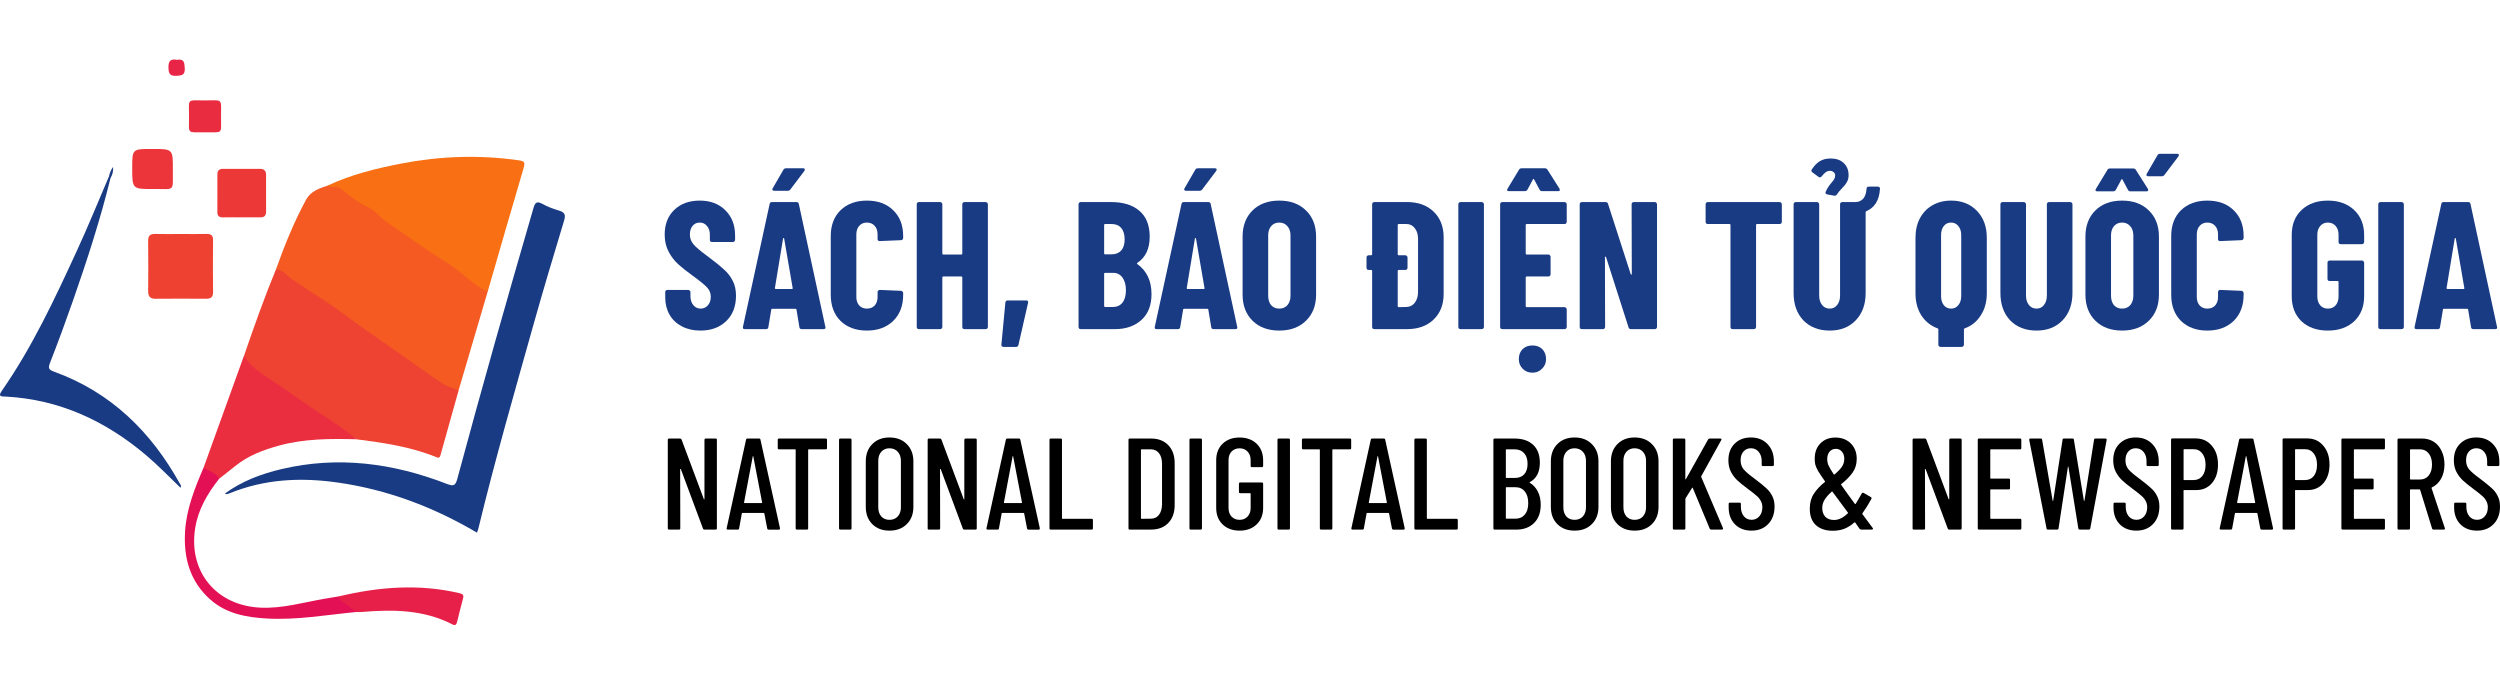 <svg width="1008" height="276" viewBox="0 0 1008 276" fill="none" xmlns="http://www.w3.org/2000/svg">
<g clip-path="url(#clip0_9317_72603)">
<path d="M196.873 116.762C192.885 130.293 188.896 143.83 184.914 157.361C182.051 157.45 179.539 156.311 177.287 154.778C167.07 147.832 157 140.675 146.885 133.582C137.56 127.042 128.068 120.745 118.749 114.205C116.198 112.411 113.749 110.465 111.312 108.505C114.735 98.912 118.539 89.478 123.412 80.509C125.301 77.042 128.723 75.966 132.114 74.822C135.67 73.912 138.501 75.184 140.804 77.811C142.471 79.707 144.856 80.47 146.847 81.844C155.263 87.653 163.202 94.16 171.835 99.612C179.081 104.192 186.04 109.103 192.745 114.415C193.998 115.407 195.474 116.024 196.873 116.762Z" fill="#F45A22"/>
<path d="M111.306 108.505C114.118 108.881 115.682 111.164 117.807 112.634C124.875 117.52 132.343 121.858 139.175 127.043C144.691 131.228 150.422 135.064 156.077 139.028C163.463 144.206 170.772 149.498 178.247 154.543C180.213 155.866 182.681 156.445 184.92 157.368C182.509 165.987 180.105 174.613 177.681 183.233C177.458 184.016 177.325 184.893 176.008 184.353C165.639 180.116 154.672 178.519 143.66 177.113C138.736 174.499 133.857 171.821 129.805 167.902C129.576 167.679 129.347 167.438 129.061 167.31C122.807 164.556 118.049 159.537 112.126 156.248C107.68 153.78 104.105 150.065 100.091 146.973C98.945 146.095 98.43 144.816 98.411 143.36C102.451 131.648 106.586 119.969 111.306 108.505Z" fill="#EE4232"/>
<path d="M192.325 214.773C174.729 204.391 156.256 197.457 136.332 194.582C121.325 192.413 106.598 193.119 92.387 198.971C92.018 199.124 91.605 199.175 91.204 199.245C91.121 199.257 91.019 199.149 90.701 198.978C97.654 193.92 105.428 191.039 113.564 189.124C136.389 183.748 158.52 186.745 180.111 195.084C182.757 196.109 183.603 196 184.405 193.004C194.214 156.553 204.52 120.242 215.061 83.995C215.659 81.934 216.244 80.852 218.636 82.182C220.742 83.352 223.063 84.224 225.379 84.904C227.65 85.572 228.165 86.546 227.459 88.88C223.197 103.003 218.96 117.131 214.972 131.336C207.37 158.443 199.564 185.491 192.942 212.858C192.815 213.469 192.567 214.054 192.325 214.773Z" fill="#193B83"/>
<path d="M196.873 116.762C195.735 117.71 194.99 116.781 194.1 116.253C189.717 113.671 186.237 109.911 182.013 107.118C176.008 103.149 169.875 99.345 164.067 95.108C159.856 92.035 155.212 89.542 151.542 85.706C150.047 84.141 147.827 83.308 145.963 82.296C142.871 80.617 140.276 78.352 137.61 76.24C135.765 74.783 133.717 76.017 132.114 74.815C141.51 70.413 151.497 67.951 161.618 65.979C177.401 62.907 193.273 62.372 209.227 64.643C211.39 64.948 211.797 65.483 211.161 67.633C206.32 83.988 201.619 100.382 196.873 116.762Z" fill="#F87013"/>
<path d="M44.568 71.762C40.459 88.473 35.153 104.822 29.485 121.057C26.534 129.511 23.442 137.927 20.178 146.267C19.294 148.519 19.708 149.098 21.877 149.887C44.746 158.188 60.904 174.073 72.52 195.008C72.762 195.441 73.233 195.829 72.8 196.681C68.22 192.298 63.881 187.769 59.104 183.71C42.679 169.76 24.072 161.064 2.29 159.899C0.821 159.823 -1.037 160.109 0.706 157.603C13.022 139.931 22.068 120.497 31.031 101.037C35.573 91.177 39.651 81.1 43.938 71.126C44.511 70.986 44.816 71.107 44.568 71.762Z" fill="#193B83"/>
<path d="M98.398 143.36C101.007 148.042 105.562 150.758 109.766 153.493C116.001 157.546 121.917 162.062 128.176 166.095C133.456 169.499 138.819 172.978 143.654 177.107C133.202 176.853 122.75 176.859 112.565 179.645C106.166 181.401 100.002 183.672 94.715 188.017C92.648 189.715 90.453 191.325 88.367 193.036C86.242 191.573 83.564 190.86 82.107 188.481C87.533 173.436 92.966 158.398 98.398 143.36Z" fill="#EA2E40"/>
<path d="M73.048 94.351C76.433 94.351 79.823 94.409 83.207 94.326C85.02 94.281 85.93 94.803 85.905 96.82C85.828 103.792 85.828 110.764 85.905 117.736C85.93 119.873 84.957 120.478 83.016 120.459C76.248 120.408 69.473 120.408 62.705 120.465C60.503 120.484 59.721 119.511 59.74 117.386C59.804 110.624 59.81 103.862 59.734 97.099C59.708 95.019 60.567 94.281 62.577 94.326C66.063 94.415 69.556 94.351 73.048 94.351Z" fill="#EE4131"/>
<path d="M82.107 188.481C84.13 190.091 87.075 190.428 88.367 193.036C83.672 198.978 79.899 205.333 78.691 212.979C75.911 230.562 87.247 244.226 105.103 245.009C113.908 245.397 122.228 242.91 130.734 241.44C132.693 241.103 134.659 240.785 136.624 240.454C138.736 241.822 140.416 243.749 142.623 244.996C143.253 245.352 143.845 245.861 143.615 246.758C131.643 247.922 119.741 250.066 107.648 249.386C99.308 248.915 91.197 247.464 84.69 241.637C76.572 234.379 74.009 224.977 74.613 214.455C75.128 205.237 78.532 196.834 82.107 188.481Z" fill="#E41055"/>
<path d="M143.609 246.771C141.713 245.327 139.85 243.838 137.903 242.464C137.159 241.936 136.637 241.396 136.612 240.467C152.712 236.618 168.877 235.32 185.194 239.156C186.498 239.462 187.083 239.856 186.721 241.224C185.894 244.385 185.054 247.547 184.303 250.728C184.011 251.956 183.54 252.337 182.344 251.72C170.753 245.779 158.368 245.696 145.817 246.752C145.091 246.803 144.347 246.758 143.609 246.771Z" fill="#E72049"/>
<path d="M97.33 87.627C94.893 87.627 92.463 87.583 90.033 87.646C88.494 87.691 87.629 87.214 87.641 85.522C87.673 80.451 87.667 75.382 87.648 70.311C87.641 68.874 88.347 68.098 89.734 68.085C94.811 68.053 99.887 68.066 104.97 68.079C106.535 68.085 107.279 68.963 107.279 70.483C107.285 75.451 107.279 80.413 107.285 85.382C107.285 86.947 106.554 87.672 104.951 87.64C102.406 87.589 99.868 87.627 97.33 87.627Z" fill="#EC3938"/>
<path d="M61.356 60.063C69.709 60.057 69.747 60.057 69.696 68.441C69.645 77.64 70.682 76.126 62.011 76.202C53.309 76.278 53.309 76.221 53.309 67.684C53.315 60.063 53.315 60.063 61.356 60.063Z" fill="#EB353A"/>
<path d="M82.59 53.358C75.23 53.256 76.21 54.338 76.222 46.997C76.242 39.528 75.039 40.483 82.724 40.483C89.944 40.483 89.143 39.439 89.117 46.838C89.092 54.401 90.167 53.25 82.59 53.358Z" fill="#E92C40"/>
<path d="M71.337 24.127C74.39 23.567 74.352 25.438 74.492 27.537C74.683 30.361 73.163 30.482 70.987 30.578C68.22 30.699 67.965 29.293 67.921 27.066C67.864 24.363 69.11 23.682 71.337 24.127Z" fill="#E82546"/>
<path d="M44.568 71.762C44.358 71.545 44.148 71.329 43.938 71.119C44.205 69.828 44.651 68.613 45.599 67.29C45.732 69.077 45.357 70.464 44.568 71.762Z" fill="#193B83"/>
</g>
<path d="M997.281 132.701C996.696 132.701 996.378 132.433 996.33 131.896L995.159 124.87C995.159 124.626 995.013 124.504 994.72 124.504H985.428C985.135 124.504 984.989 124.626 984.989 124.87L983.818 131.896C983.769 132.433 983.452 132.701 982.867 132.701H974.306C973.672 132.701 973.428 132.384 973.574 131.75L984.33 82.274C984.428 81.737 984.745 81.469 985.281 81.469H995.159C995.696 81.469 996.013 81.737 996.11 82.274L1006.79 131.75L1006.87 132.043C1006.87 132.482 1006.6 132.701 1006.06 132.701H997.281ZM986.452 116.16C986.452 116.404 986.55 116.526 986.745 116.526H993.33C993.574 116.526 993.671 116.404 993.622 116.16L990.184 96.18C990.135 96.033 990.062 95.96 989.964 95.96C989.867 95.96 989.793 96.033 989.745 96.18L986.452 116.16Z" fill="#193B84"/>
<path d="M959.794 132.701C959.55 132.701 959.33 132.628 959.135 132.482C958.989 132.287 958.916 132.067 958.916 131.823V82.347C958.916 82.103 958.989 81.908 959.135 81.761C959.33 81.566 959.55 81.469 959.794 81.469H968.354C968.598 81.469 968.793 81.566 968.94 81.761C969.135 81.908 969.232 82.103 969.232 82.347V131.823C969.232 132.067 969.135 132.287 968.94 132.482C968.793 132.628 968.598 132.701 968.354 132.701H959.794Z" fill="#193B84"/>
<path d="M938.587 133.287C934.197 133.287 930.661 132.043 927.978 129.554C925.344 127.017 924.027 123.65 924.027 119.454V94.716C924.027 90.52 925.344 87.177 927.978 84.689C930.661 82.152 934.197 80.883 938.587 80.883C942.977 80.883 946.514 82.152 949.197 84.689C951.88 87.226 953.221 90.593 953.221 94.789V97.57C953.221 97.814 953.123 98.034 952.928 98.229C952.782 98.375 952.587 98.449 952.343 98.449H943.782C943.538 98.449 943.319 98.375 943.124 98.229C942.977 98.034 942.904 97.814 942.904 97.57V94.643C942.904 93.179 942.514 92.008 941.734 91.13C940.953 90.203 939.904 89.739 938.587 89.739C937.319 89.739 936.295 90.203 935.514 91.13C934.734 92.008 934.344 93.179 934.344 94.643V119.527C934.344 120.991 934.734 122.187 935.514 123.114C936.295 123.992 937.319 124.431 938.587 124.431C939.904 124.431 940.953 123.992 941.734 123.114C942.514 122.187 942.904 120.991 942.904 119.527V113.672C942.904 113.428 942.782 113.306 942.538 113.306H939.319C939.075 113.306 938.856 113.233 938.661 113.087C938.514 112.891 938.441 112.672 938.441 112.428V105.914C938.441 105.67 938.514 105.475 938.661 105.328C938.856 105.133 939.075 105.036 939.319 105.036H952.343C952.587 105.036 952.782 105.133 952.928 105.328C953.123 105.475 953.221 105.67 953.221 105.914V119.454C953.221 123.65 951.88 127.017 949.197 129.554C946.514 132.043 942.977 133.287 938.587 133.287Z" fill="#193B84"/>
<path d="M889.992 133.287C885.602 133.287 882.066 131.994 879.383 129.408C876.749 126.773 875.432 123.26 875.432 118.869V95.155C875.432 90.812 876.749 87.348 879.383 84.762C882.066 82.176 885.602 80.883 889.992 80.883C894.431 80.883 897.967 82.176 900.601 84.762C903.284 87.348 904.626 90.812 904.626 95.155V95.96C904.626 96.204 904.528 96.424 904.333 96.619C904.187 96.765 903.992 96.838 903.748 96.838L895.187 97.204C894.602 97.204 894.309 96.936 894.309 96.399V94.496C894.309 93.081 893.919 91.935 893.138 91.056C892.358 90.178 891.309 89.739 889.992 89.739C888.724 89.739 887.7 90.178 886.919 91.056C886.139 91.935 885.748 93.081 885.748 94.496V119.747C885.748 121.162 886.139 122.308 886.919 123.187C887.7 124.016 888.724 124.431 889.992 124.431C891.309 124.431 892.358 124.016 893.138 123.187C893.919 122.308 894.309 121.162 894.309 119.747V117.771C894.309 117.527 894.382 117.332 894.529 117.185C894.724 116.99 894.943 116.892 895.187 116.892L903.748 117.258C903.992 117.258 904.187 117.356 904.333 117.551C904.528 117.698 904.626 117.893 904.626 118.137V118.869C904.626 123.26 903.284 126.773 900.601 129.408C897.919 131.994 894.382 133.287 889.992 133.287Z" fill="#193B84"/>
<path d="M855.627 133.287C851.139 133.287 847.554 131.969 844.871 129.335C842.188 126.7 840.847 123.187 840.847 118.795V95.374C840.847 90.983 842.188 87.47 844.871 84.835C847.554 82.2 851.139 80.883 855.627 80.883C860.114 80.883 863.7 82.2 866.382 84.835C869.114 87.47 870.48 90.983 870.48 95.374V118.795C870.48 123.187 869.114 126.7 866.382 129.335C863.7 131.969 860.114 133.287 855.627 133.287ZM855.627 124.431C856.992 124.431 858.09 123.967 858.919 123.04C859.749 122.064 860.163 120.796 860.163 119.234V94.935C860.163 93.374 859.749 92.13 858.919 91.203C858.09 90.227 856.992 89.739 855.627 89.739C854.261 89.739 853.163 90.227 852.334 91.203C851.554 92.13 851.163 93.374 851.163 94.935V119.234C851.163 120.796 851.554 122.064 852.334 123.04C853.163 123.967 854.261 124.431 855.627 124.431ZM845.676 77.15C845.334 77.15 845.09 77.077 844.944 76.931C844.847 76.736 844.895 76.467 845.09 76.126L849.7 68.514C849.895 68.124 850.237 67.928 850.724 67.928H860.163C860.602 67.928 860.944 68.124 861.187 68.514L866.017 76.126C866.114 76.418 866.163 76.589 866.163 76.638C866.163 76.98 865.919 77.15 865.431 77.15H858.992C858.505 77.15 858.163 76.931 857.968 76.492L855.773 72.393C855.627 72.149 855.48 72.149 855.334 72.393L853.139 76.492C852.895 76.931 852.529 77.15 852.041 77.15H845.676ZM866.236 71.076C865.895 71.076 865.651 70.978 865.504 70.783C865.358 70.588 865.382 70.344 865.578 70.051L869.895 62.586C870.09 62.195 870.455 62 870.992 62H877.797C878.284 62 878.528 62.171 878.528 62.512C878.528 62.659 878.455 62.854 878.309 63.098L872.675 70.563C872.382 70.905 872.041 71.076 871.651 71.076H866.236Z" fill="#193B84"/>
<path d="M821.128 133.287C816.738 133.287 813.201 131.921 810.518 129.188C807.884 126.407 806.567 122.723 806.567 118.137V82.347C806.567 82.103 806.641 81.908 806.787 81.761C806.982 81.566 807.202 81.469 807.445 81.469H816.006C816.25 81.469 816.445 81.566 816.591 81.761C816.787 81.908 816.884 82.103 816.884 82.347V119.161C816.884 120.723 817.274 121.991 818.055 122.967C818.835 123.943 819.86 124.431 821.128 124.431C822.396 124.431 823.396 123.943 824.128 122.967C824.908 121.991 825.298 120.723 825.298 119.161V82.347C825.298 82.103 825.372 81.908 825.518 81.761C825.713 81.566 825.933 81.469 826.177 81.469H834.737C834.981 81.469 835.176 81.566 835.323 81.761C835.518 81.908 835.615 82.103 835.615 82.347V118.137C835.615 122.723 834.274 126.407 831.591 129.188C828.957 131.921 825.469 133.287 821.128 133.287Z" fill="#193B84"/>
<path d="M786.666 80.883C791.007 80.883 794.495 82.274 797.129 85.055C799.763 87.787 801.08 91.398 801.08 95.887V118.283C801.08 121.699 800.275 124.651 798.665 127.139C797.104 129.627 794.934 131.384 792.153 132.409C791.958 132.457 791.861 132.579 791.861 132.775V138.996C791.861 139.24 791.763 139.435 791.568 139.581C791.422 139.776 791.227 139.874 790.983 139.874H782.422C782.178 139.874 781.959 139.776 781.763 139.581C781.617 139.435 781.544 139.24 781.544 138.996V132.775C781.544 132.579 781.446 132.457 781.251 132.409C778.471 131.384 776.276 129.627 774.666 127.139C773.105 124.651 772.325 121.699 772.325 118.283V95.887C772.325 92.911 772.91 90.3 774.081 88.056C775.3 85.762 776.983 84.006 779.129 82.786C781.324 81.517 783.837 80.883 786.666 80.883ZM782.641 119.381C782.641 120.893 783.007 122.113 783.739 123.04C784.471 123.967 785.446 124.431 786.666 124.431C787.885 124.431 788.861 123.967 789.592 123.04C790.373 122.113 790.763 120.893 790.763 119.381V94.789C790.763 93.276 790.373 92.057 789.592 91.13C788.861 90.203 787.885 89.739 786.666 89.739C785.446 89.739 784.471 90.203 783.739 91.13C783.007 92.057 782.641 93.276 782.641 94.789V119.381Z" fill="#193B84"/>
<path d="M757.13 75.248C757.715 75.248 758.008 75.54 758.008 76.126C757.861 78.517 757.3 80.468 756.325 81.981C755.349 83.445 754.081 84.494 752.52 85.128C752.325 85.275 752.228 85.421 752.228 85.567V118.137C752.228 122.723 750.886 126.407 748.203 129.188C745.569 131.921 742.082 133.287 737.74 133.287C733.35 133.287 729.814 131.921 727.131 129.188C724.497 126.407 723.18 122.723 723.18 118.137V82.347C723.18 82.103 723.253 81.908 723.399 81.761C723.594 81.566 723.814 81.469 724.058 81.469H732.618C732.862 81.469 733.057 81.566 733.204 81.761C733.399 81.908 733.496 82.103 733.496 82.347V119.161C733.496 120.723 733.887 121.991 734.667 122.967C735.448 123.943 736.472 124.431 737.74 124.431C739.008 124.431 740.008 123.943 740.74 122.967C741.521 121.991 741.911 120.723 741.911 119.161V82.347C741.911 82.103 741.984 81.908 742.13 81.761C742.325 81.566 742.545 81.469 742.789 81.469H748.13C749.252 81.469 750.228 81.078 751.057 80.298C751.935 79.468 752.447 78.078 752.593 76.126C752.593 75.54 752.886 75.248 753.471 75.248H757.13ZM736.789 78.395C736.106 78.248 735.887 77.882 736.13 77.297C736.716 75.979 737.521 74.735 738.545 73.564C739.033 73.027 739.374 72.564 739.569 72.174C739.813 71.783 739.935 71.271 739.935 70.636C739.935 70.149 739.716 69.734 739.277 69.392C738.886 69.051 738.423 68.88 737.887 68.88C737.252 68.88 736.691 69.051 736.204 69.392C735.765 69.685 735.204 70.246 734.521 71.076C734.326 71.368 734.082 71.515 733.789 71.515C733.545 71.515 733.35 71.442 733.204 71.295L730.716 69.466C730.472 69.319 730.35 69.1 730.35 68.807C730.35 68.612 730.423 68.416 730.57 68.221C731.643 66.66 732.74 65.562 733.862 64.928C735.033 64.245 736.448 63.903 738.106 63.903C740.35 63.903 742.106 64.513 743.374 65.733C744.691 66.953 745.35 68.587 745.35 70.636C745.35 71.759 745.106 72.71 744.618 73.491C744.179 74.272 743.496 75.126 742.569 76.053C741.691 76.931 741.057 77.712 740.667 78.395C740.374 78.785 740.008 78.956 739.569 78.907L736.789 78.395Z" fill="#193B84"/>
<path d="M717.558 81.469C717.802 81.469 717.997 81.566 718.143 81.761C718.338 81.908 718.436 82.103 718.436 82.347V89.446C718.436 89.69 718.338 89.91 718.143 90.105C717.997 90.251 717.802 90.325 717.558 90.325H708.412C708.168 90.325 708.046 90.447 708.046 90.69V131.823C708.046 132.067 707.948 132.287 707.753 132.482C707.607 132.628 707.412 132.701 707.168 132.701H698.607C698.363 132.701 698.144 132.628 697.949 132.482C697.802 132.287 697.729 132.067 697.729 131.823V90.69C697.729 90.447 697.607 90.325 697.363 90.325H688.583C688.339 90.325 688.12 90.251 687.925 90.105C687.778 89.91 687.705 89.69 687.705 89.446V82.347C687.705 82.103 687.778 81.908 687.925 81.761C688.12 81.566 688.339 81.469 688.583 81.469H717.558Z" fill="#193B84"/>
<path d="M657.866 82.347C657.866 82.103 657.939 81.908 658.085 81.761C658.28 81.566 658.5 81.469 658.744 81.469H667.231C667.475 81.469 667.67 81.566 667.816 81.761C668.012 81.908 668.109 82.103 668.109 82.347V131.823C668.109 132.067 668.012 132.287 667.816 132.482C667.67 132.628 667.475 132.701 667.231 132.701H657.573C657.085 132.701 656.768 132.457 656.622 131.969L647.549 103.645C647.5 103.499 647.402 103.45 647.256 103.499C647.159 103.499 647.11 103.572 647.11 103.718L647.183 131.823C647.183 132.067 647.085 132.287 646.89 132.482C646.744 132.628 646.549 132.701 646.305 132.701H637.817C637.574 132.701 637.354 132.628 637.159 132.482C637.013 132.287 636.939 132.067 636.939 131.823V82.347C636.939 82.103 637.013 81.908 637.159 81.761C637.354 81.566 637.574 81.469 637.817 81.469H647.402C647.89 81.469 648.207 81.713 648.354 82.2L657.5 110.525C657.549 110.671 657.622 110.744 657.719 110.744C657.866 110.696 657.939 110.598 657.939 110.452L657.866 82.347Z" fill="#193B84"/>
<path d="M631.708 89.446C631.708 89.69 631.61 89.91 631.415 90.105C631.269 90.251 631.074 90.325 630.83 90.325H615.537C615.294 90.325 615.172 90.447 615.172 90.69V102.254C615.172 102.498 615.294 102.62 615.537 102.62H624.318C624.562 102.62 624.757 102.718 624.903 102.913C625.098 103.06 625.196 103.255 625.196 103.499V110.598C625.196 110.842 625.098 111.062 624.903 111.257C624.757 111.403 624.562 111.476 624.318 111.476H615.537C615.294 111.476 615.172 111.598 615.172 111.842V123.479C615.172 123.723 615.294 123.845 615.537 123.845H630.83C631.074 123.845 631.269 123.943 631.415 124.138C631.61 124.285 631.708 124.48 631.708 124.724V131.823C631.708 132.067 631.61 132.287 631.415 132.482C631.269 132.628 631.074 132.701 630.83 132.701H605.733C605.489 132.701 605.27 132.628 605.074 132.482C604.928 132.287 604.855 132.067 604.855 131.823V82.347C604.855 82.103 604.928 81.908 605.074 81.761C605.27 81.566 605.489 81.469 605.733 81.469H630.83C631.074 81.469 631.269 81.566 631.415 81.761C631.61 81.908 631.708 82.103 631.708 82.347V89.446ZM617.879 150.267C616.269 150.267 614.952 149.73 613.928 148.657C612.903 147.632 612.391 146.339 612.391 144.778C612.391 143.119 612.903 141.777 613.928 140.752C614.952 139.776 616.269 139.288 617.879 139.288C619.489 139.288 620.806 139.776 621.83 140.752C622.854 141.777 623.367 143.119 623.367 144.778C623.367 146.339 622.83 147.632 621.757 148.657C620.732 149.73 619.44 150.267 617.879 150.267ZM608.44 77.077C608.099 77.077 607.855 77.004 607.709 76.858C607.611 76.662 607.66 76.394 607.855 76.052L612.464 68.441C612.66 68.05 613.001 67.855 613.489 67.855H622.927C623.366 67.855 623.708 68.05 623.952 68.441L628.781 76.052C628.879 76.345 628.927 76.516 628.927 76.565C628.927 76.906 628.683 77.077 628.196 77.077H621.757C621.269 77.077 620.928 76.858 620.732 76.418L618.537 72.32C618.391 72.076 618.245 72.076 618.098 72.32L615.903 76.418C615.659 76.858 615.294 77.077 614.806 77.077H608.44Z" fill="#193B84"/>
<path d="M588.879 132.701C588.636 132.701 588.416 132.628 588.221 132.482C588.075 132.287 588.001 132.067 588.001 131.823V82.347C588.001 82.103 588.075 81.908 588.221 81.761C588.416 81.566 588.636 81.469 588.879 81.469H597.44C597.684 81.469 597.879 81.566 598.025 81.761C598.221 81.908 598.318 82.103 598.318 82.347V131.823C598.318 132.067 598.221 132.287 598.025 132.482C597.879 132.628 597.684 132.701 597.44 132.701H588.879Z" fill="#193B84"/>
<path d="M567.368 81.469C571.807 81.469 575.368 82.761 578.051 85.348C580.734 87.934 582.075 91.374 582.075 95.667V118.503C582.075 122.796 580.734 126.236 578.051 128.822C575.368 131.408 571.807 132.701 567.368 132.701H554.125C553.881 132.701 553.661 132.628 553.466 132.482C553.32 132.287 553.247 132.067 553.247 131.823V109.207C553.247 108.963 553.125 108.841 552.881 108.841H551.857C551.613 108.841 551.393 108.768 551.198 108.622C551.052 108.427 550.979 108.207 550.979 107.963V103.791C550.979 103.547 551.052 103.352 551.198 103.206C551.393 103.011 551.613 102.913 551.857 102.913H552.881C553.125 102.913 553.247 102.791 553.247 102.547V82.347C553.247 82.103 553.32 81.908 553.466 81.761C553.661 81.566 553.881 81.469 554.125 81.469H567.368ZM571.758 96.326C571.758 94.521 571.319 93.081 570.441 92.008C569.612 90.886 568.49 90.325 567.076 90.325H563.929C563.685 90.325 563.563 90.447 563.563 90.69V102.547C563.563 102.791 563.685 102.913 563.929 102.913H566.637C566.88 102.913 567.076 103.011 567.222 103.206C567.417 103.352 567.515 103.547 567.515 103.791V107.963C567.515 108.207 567.417 108.427 567.222 108.622C567.076 108.768 566.88 108.841 566.637 108.841H563.929C563.685 108.841 563.563 108.963 563.563 109.207V123.479C563.563 123.723 563.685 123.845 563.929 123.845L567.149 123.772C568.466 123.723 569.539 123.187 570.368 122.162C571.246 121.089 571.71 119.649 571.758 117.844V96.326Z" fill="#193B84"/>
<path d="M515.796 133.287C511.308 133.287 507.723 131.97 505.04 129.335C502.358 126.7 501.016 123.187 501.016 118.795V95.375C501.016 90.983 502.358 87.47 505.04 84.835C507.723 82.201 511.308 80.883 515.796 80.883C520.284 80.883 523.869 82.201 526.552 84.835C529.283 87.47 530.649 90.983 530.649 95.375V118.795C530.649 123.187 529.283 126.7 526.552 129.335C523.869 131.97 520.284 133.287 515.796 133.287ZM515.796 124.431C517.162 124.431 518.259 123.967 519.089 123.04C519.918 122.065 520.333 120.796 520.333 119.235V94.936C520.333 93.374 519.918 92.13 519.089 91.203C518.259 90.227 517.162 89.739 515.796 89.739C514.43 89.739 513.333 90.227 512.504 91.203C511.723 92.13 511.333 93.374 511.333 94.936V119.235C511.333 120.796 511.723 122.065 512.504 123.04C513.333 123.967 514.43 124.431 515.796 124.431Z" fill="#193B84"/>
<path d="M489.321 132.701C488.736 132.701 488.419 132.433 488.37 131.896L487.2 124.87C487.2 124.626 487.053 124.504 486.761 124.504H477.468C477.175 124.504 477.029 124.626 477.029 124.87L475.858 131.896C475.81 132.433 475.493 132.701 474.907 132.701H466.347C465.712 132.701 465.469 132.384 465.615 131.75L476.371 82.274C476.468 81.737 476.785 81.469 477.322 81.469H487.2C487.736 81.469 488.053 81.737 488.151 82.274L498.833 131.75L498.906 132.043C498.906 132.482 498.638 132.701 498.102 132.701H489.321ZM478.493 116.161C478.493 116.404 478.59 116.526 478.785 116.526H485.37C485.614 116.526 485.712 116.404 485.663 116.161L482.224 96.18C482.175 96.033 482.102 95.96 482.005 95.96C481.907 95.96 481.834 96.033 481.785 96.18L478.493 116.161ZM478.273 76.931C477.932 76.931 477.688 76.833 477.541 76.638C477.395 76.443 477.419 76.199 477.614 75.906L481.931 68.441C482.127 68.05 482.492 67.855 483.029 67.855H489.834C490.321 67.855 490.565 68.026 490.565 68.368C490.565 68.514 490.492 68.709 490.346 68.953L484.712 76.418C484.419 76.76 484.078 76.931 483.687 76.931H478.273Z" fill="#193B84"/>
<path d="M464.286 118.576C464.286 123.114 462.92 126.602 460.189 129.042C457.457 131.482 453.921 132.701 449.579 132.701H435.751C435.507 132.701 435.287 132.628 435.092 132.482C434.946 132.287 434.873 132.067 434.873 131.823V82.347C434.873 82.103 434.946 81.908 435.092 81.761C435.287 81.566 435.507 81.469 435.751 81.469H447.97C452.848 81.469 456.652 82.639 459.384 84.982C462.164 87.324 463.555 90.812 463.555 95.448C463.555 100.278 461.896 103.791 458.579 105.987C458.384 106.133 458.36 106.28 458.506 106.426C462.359 109.159 464.286 113.208 464.286 118.576ZM445.555 90.325C445.311 90.325 445.189 90.447 445.189 90.69V102.181C445.189 102.425 445.311 102.547 445.555 102.547H448.189C449.848 102.547 451.14 102.035 452.067 101.01C452.994 99.937 453.457 98.448 453.457 96.546C453.457 94.545 452.994 93.008 452.067 91.935C451.189 90.861 449.896 90.325 448.189 90.325H445.555ZM448.775 123.772C450.384 123.772 451.652 123.187 452.579 122.016C453.506 120.845 453.969 119.186 453.969 117.039C453.969 114.892 453.506 113.184 452.579 111.915C451.652 110.647 450.409 110.013 448.848 110.013H445.555C445.311 110.013 445.189 110.135 445.189 110.378V123.406C445.189 123.65 445.311 123.772 445.555 123.772H448.775Z" fill="#193B84"/>
<path d="M404.642 139.874C404.349 139.874 404.105 139.776 403.91 139.581C403.764 139.435 403.715 139.215 403.764 138.922L405.374 121.942C405.471 121.406 405.764 121.137 406.252 121.137H413.715C414.398 121.137 414.666 121.454 414.52 122.089L410.642 139.069C410.495 139.605 410.178 139.874 409.691 139.874H404.642Z" fill="#193B84"/>
<path d="M387.996 82.347C387.996 82.103 388.069 81.908 388.216 81.761C388.411 81.566 388.63 81.469 388.874 81.469H397.435C397.679 81.469 397.874 81.566 398.02 81.761C398.215 81.908 398.313 82.103 398.313 82.347V131.823C398.313 132.067 398.215 132.287 398.02 132.482C397.874 132.628 397.679 132.701 397.435 132.701H388.874C388.63 132.701 388.411 132.628 388.216 132.482C388.069 132.287 387.996 132.067 387.996 131.823V111.842C387.996 111.598 387.874 111.476 387.63 111.476H380.313C380.07 111.476 379.948 111.598 379.948 111.842V131.823C379.948 132.067 379.85 132.287 379.655 132.482C379.509 132.628 379.313 132.701 379.07 132.701H370.509C370.265 132.701 370.045 132.628 369.85 132.482C369.704 132.287 369.631 132.067 369.631 131.823V82.347C369.631 82.103 369.704 81.908 369.85 81.761C370.045 81.566 370.265 81.469 370.509 81.469H379.07C379.313 81.469 379.509 81.566 379.655 81.761C379.85 81.908 379.948 82.103 379.948 82.347V102.254C379.948 102.498 380.07 102.62 380.313 102.62H387.63C387.874 102.62 387.996 102.498 387.996 102.254V82.347Z" fill="#193B84"/>
<path d="M349.522 133.287C345.132 133.287 341.595 131.994 338.913 129.408C336.278 126.773 334.961 123.26 334.961 118.869V95.155C334.961 90.812 336.278 87.348 338.913 84.762C341.595 82.176 345.132 80.883 349.522 80.883C353.961 80.883 357.497 82.176 360.131 84.762C362.814 87.348 364.156 90.812 364.156 95.155V95.96C364.156 96.204 364.058 96.424 363.863 96.619C363.717 96.765 363.521 96.838 363.278 96.838L354.717 97.204C354.132 97.204 353.839 96.936 353.839 96.399V94.496C353.839 93.081 353.449 91.935 352.668 91.056C351.888 90.178 350.839 89.739 349.522 89.739C348.254 89.739 347.229 90.178 346.449 91.056C345.668 91.935 345.278 93.081 345.278 94.496V119.747C345.278 121.162 345.668 122.308 346.449 123.187C347.229 124.016 348.254 124.431 349.522 124.431C350.839 124.431 351.888 124.016 352.668 123.187C353.449 122.308 353.839 121.162 353.839 119.747V117.771C353.839 117.527 353.912 117.332 354.058 117.185C354.253 116.99 354.473 116.892 354.717 116.892L363.278 117.258C363.521 117.258 363.717 117.356 363.863 117.551C364.058 117.698 364.156 117.893 364.156 118.137V118.869C364.156 123.26 362.814 126.773 360.131 129.408C357.449 131.994 353.912 133.287 349.522 133.287Z" fill="#193B84"/>
<path d="M323.266 132.701C322.681 132.701 322.364 132.433 322.315 131.896L321.144 124.87C321.144 124.626 320.998 124.504 320.705 124.504H311.413C311.12 124.504 310.974 124.626 310.974 124.87L309.803 131.896C309.755 132.433 309.437 132.701 308.852 132.701H300.291C299.657 132.701 299.413 132.384 299.56 131.75L310.315 82.274C310.413 81.737 310.73 81.469 311.267 81.469H321.144C321.681 81.469 321.998 81.737 322.096 82.274L332.778 131.75L332.851 132.043C332.851 132.482 332.583 132.701 332.046 132.701H323.266ZM312.437 116.161C312.437 116.404 312.535 116.526 312.73 116.526H319.315C319.559 116.526 319.657 116.404 319.608 116.161L316.169 96.18C316.12 96.033 316.047 95.96 315.949 95.96C315.852 95.96 315.779 96.033 315.73 96.18L312.437 116.161ZM312.218 76.931C311.876 76.931 311.632 76.833 311.486 76.638C311.34 76.443 311.364 76.199 311.559 75.906L315.876 68.441C316.071 68.05 316.437 67.855 316.974 67.855H323.778C324.266 67.855 324.51 68.026 324.51 68.368C324.51 68.514 324.437 68.709 324.291 68.953L318.657 76.418C318.364 76.76 318.023 76.931 317.632 76.931H312.218Z" fill="#193B84"/>
<path d="M282.414 133.287C279.585 133.287 277.097 132.726 274.951 131.604C272.805 130.481 271.146 128.92 269.976 126.919C268.805 124.87 268.219 122.528 268.219 119.893V117.771C268.219 117.527 268.293 117.332 268.439 117.185C268.634 116.99 268.854 116.892 269.098 116.892H277.512C277.756 116.892 277.951 116.99 278.097 117.185C278.292 117.332 278.39 117.527 278.39 117.771V119.381C278.39 120.893 278.78 122.113 279.561 123.04C280.341 123.967 281.317 124.431 282.487 124.431C283.658 124.431 284.634 123.992 285.414 123.114C286.195 122.235 286.585 121.089 286.585 119.674C286.585 118.21 286.097 116.966 285.121 115.941C284.146 114.868 282.243 113.306 279.414 111.257C276.975 109.5 275 107.939 273.488 106.573C271.975 105.206 270.683 103.523 269.61 101.523C268.537 99.522 268 97.204 268 94.57C268 90.422 269.293 87.104 271.878 84.616C274.463 82.127 277.878 80.883 282.121 80.883C286.414 80.883 289.853 82.176 292.438 84.762C295.072 87.348 296.389 90.739 296.389 94.936V96.692C296.389 96.936 296.292 97.156 296.097 97.351C295.95 97.497 295.755 97.57 295.511 97.57H287.097C286.853 97.57 286.634 97.497 286.438 97.351C286.292 97.156 286.219 96.936 286.219 96.692V94.716C286.219 93.203 285.829 92.008 285.048 91.13C284.317 90.203 283.341 89.739 282.121 89.739C280.951 89.739 280 90.178 279.268 91.056C278.536 91.886 278.17 93.057 278.17 94.57C278.17 96.033 278.634 97.326 279.561 98.449C280.487 99.571 282.317 101.132 285.048 103.133C288.072 105.377 290.341 107.207 291.853 108.622C293.414 109.988 294.609 111.525 295.438 113.233C296.316 114.892 296.755 116.892 296.755 119.235C296.755 123.528 295.438 126.944 292.804 129.481C290.17 132.018 286.707 133.287 282.414 133.287Z" fill="#193B84"/>
<path d="M998.72 213.951C995.952 213.951 993.72 213.097 992.013 211.377C990.33 209.633 989.501 207.352 989.501 204.558V203.192C989.501 202.838 989.672 202.667 990.025 202.667H993.903C994.257 202.667 994.428 202.838 994.428 203.192V204.29C994.428 205.9 994.83 207.193 995.635 208.169C996.44 209.108 997.464 209.584 998.732 209.584C999.988 209.584 1001.02 209.133 1001.83 208.218C1002.67 207.278 1003.09 206.046 1003.09 204.546C1003.09 203.534 1002.85 202.643 1002.4 201.875C1001.99 201.106 1001.4 200.423 1000.67 199.825C999.976 199.191 998.818 198.288 997.208 197.093C995.428 195.763 994.025 194.629 993.013 193.69C992.001 192.75 991.147 191.604 990.44 190.286C989.745 188.957 989.391 187.395 989.391 185.614C989.391 182.784 990.233 180.54 991.903 178.905C993.586 177.222 995.769 176.392 998.464 176.392C1001.26 176.392 1003.5 177.283 1005.17 179.064C1006.88 180.845 1007.74 183.187 1007.74 186.09V187.395C1007.74 187.749 1007.57 187.92 1007.22 187.92H1003.34C1002.99 187.92 1002.82 187.749 1002.82 187.395V185.98C1002.82 184.407 1002.42 183.15 1001.61 182.199C1000.81 181.223 999.757 180.735 998.464 180.735C997.245 180.735 996.245 181.174 995.476 182.04C994.708 182.882 994.318 184.065 994.318 185.602C994.318 187.005 994.708 188.188 995.476 189.164C996.245 190.103 997.732 191.384 999.927 192.994C1002.02 194.568 1003.6 195.849 1004.65 196.824C1005.73 197.8 1006.55 198.886 1007.11 200.081C1007.71 201.24 1008 202.619 1008 204.229C1008 207.169 1007.15 209.523 1005.43 211.304C1003.72 213.085 1001.48 213.951 998.72 213.951Z" fill="black"/>
<path d="M981.257 213.537C980.94 213.537 980.732 213.403 980.623 213.122L975.794 197.496C975.757 197.386 975.684 197.337 975.586 197.337H971.916C971.782 197.337 971.708 197.411 971.708 197.545V213.012C971.708 213.366 971.538 213.537 971.184 213.537H967.196C966.843 213.537 966.672 213.366 966.672 213.012V177.344C966.672 176.991 966.843 176.82 967.196 176.82H976.586C978.367 176.82 979.94 177.259 981.306 178.125C982.671 179.003 983.72 180.248 984.452 181.846C985.22 183.419 985.61 185.224 985.61 187.249C985.61 189.457 985.159 191.372 984.245 193.019C983.33 194.629 982.098 195.8 980.525 196.532C980.415 196.642 980.391 196.74 980.415 196.849L985.769 212.951L985.818 213.159C985.818 213.403 985.659 213.525 985.342 213.525H981.257V213.537ZM971.928 181.175C971.794 181.175 971.721 181.248 971.721 181.382V193.129C971.721 193.263 971.794 193.336 971.928 193.336H975.806C977.245 193.336 978.391 192.8 979.269 191.714C980.147 190.592 980.586 189.128 980.586 187.31C980.586 185.42 980.147 183.931 979.269 182.858C978.391 181.736 977.245 181.175 975.806 181.175H971.928Z" fill="black"/>
<path d="M961.611 180.65C961.611 181.004 961.44 181.174 961.086 181.174H949.294C949.16 181.174 949.087 181.248 949.087 181.382V192.763C949.087 192.909 949.16 192.97 949.294 192.97H956.526C956.879 192.97 957.05 193.141 957.05 193.495V196.8C957.05 197.154 956.879 197.325 956.526 197.325H949.294C949.16 197.325 949.087 197.398 949.087 197.532V208.962C949.087 209.108 949.16 209.169 949.294 209.169H961.086C961.44 209.169 961.611 209.34 961.611 209.694V213C961.611 213.353 961.44 213.524 961.086 213.524H944.575C944.221 213.524 944.05 213.353 944.05 213V177.332C944.05 176.978 944.221 176.807 944.575 176.807H961.086C961.44 176.807 961.611 176.978 961.611 177.332V180.65Z" fill="black"/>
<path d="M930.245 176.771C932.94 176.771 935.099 177.747 936.745 179.711C938.428 181.638 939.257 184.163 939.257 187.31C939.257 190.384 938.452 192.873 936.843 194.763C935.233 196.654 933.123 197.593 930.501 197.593H925.575C925.441 197.593 925.367 197.666 925.367 197.801V213.012C925.367 213.366 925.197 213.536 924.843 213.536H920.855C920.502 213.536 920.331 213.366 920.331 213.012V177.295C920.331 176.942 920.502 176.771 920.855 176.771H930.245ZM929.453 193.556C930.88 193.556 932.038 193.019 932.916 191.933C933.794 190.811 934.221 189.311 934.221 187.42C934.221 185.493 933.782 183.98 932.916 182.858C932.038 181.699 930.892 181.126 929.453 181.126H925.575C925.441 181.126 925.367 181.199 925.367 181.333V193.348C925.367 193.495 925.441 193.556 925.575 193.556H929.453Z" fill="black"/>
<path d="M911.918 213.537C911.601 213.537 911.406 213.378 911.345 213.061L910.186 207.035C910.186 206.962 910.15 206.913 910.077 206.876C910.04 206.84 909.991 206.828 909.918 206.828H901.369C901.296 206.828 901.235 206.84 901.162 206.876C901.126 206.913 901.113 206.962 901.113 207.035L900.016 213.061C899.979 213.378 899.784 213.537 899.443 213.537H895.455C895.284 213.537 895.138 213.488 895.04 213.378C894.967 213.268 894.955 213.134 894.992 212.963L902.808 177.296C902.882 176.978 903.065 176.82 903.382 176.82H908.052C908.406 176.82 908.601 176.978 908.625 177.296L916.491 212.963V213.073C916.491 213.39 916.332 213.549 916.015 213.549H911.918V213.537ZM902.004 202.619C902.004 202.766 902.052 202.827 902.162 202.827H909.138C909.247 202.827 909.296 202.753 909.296 202.619L905.735 184.005C905.699 183.931 905.662 183.895 905.625 183.895C905.589 183.895 905.552 183.931 905.516 184.005L902.004 202.619Z" fill="black"/>
<path d="M885.284 176.771C887.979 176.771 890.138 177.747 891.784 179.711C893.467 181.638 894.296 184.163 894.296 187.31C894.296 190.384 893.492 192.873 891.882 194.763C890.272 196.654 888.162 197.593 885.541 197.593H880.614C880.48 197.593 880.407 197.666 880.407 197.801V213.012C880.407 213.366 880.236 213.536 879.882 213.536H875.894C875.541 213.536 875.37 213.366 875.37 213.012V177.295C875.37 176.942 875.541 176.771 875.894 176.771H885.284ZM884.504 193.556C885.931 193.556 887.089 193.019 887.967 191.933C888.845 190.811 889.284 189.311 889.284 187.42C889.284 185.493 888.845 183.98 887.967 182.858C887.089 181.699 885.943 181.126 884.504 181.126H880.626C880.492 181.126 880.419 181.199 880.419 181.333V193.348C880.419 193.495 880.492 193.556 880.626 193.556H884.504Z" fill="black"/>
<path d="M861.384 213.951C858.628 213.951 856.384 213.097 854.677 211.377C852.994 209.633 852.164 207.352 852.164 204.558V203.192C852.164 202.838 852.335 202.667 852.689 202.667H856.567C856.92 202.667 857.091 202.838 857.091 203.192V204.29C857.091 205.9 857.494 207.193 858.298 208.169C859.103 209.108 860.14 209.584 861.396 209.584C862.652 209.584 863.688 209.133 864.493 208.218C865.335 207.278 865.749 206.046 865.749 204.546C865.749 203.534 865.518 202.643 865.067 201.875C864.652 201.106 864.066 200.423 863.335 199.825C862.64 199.191 861.481 198.288 859.872 197.093C858.091 195.763 856.689 194.629 855.677 193.69C854.664 192.75 853.811 191.604 853.103 190.286C852.408 188.957 852.055 187.395 852.055 185.614C852.055 182.784 852.896 180.54 854.567 178.905C856.25 177.222 858.433 176.392 861.128 176.392C863.92 176.392 866.164 177.283 867.835 179.064C869.542 180.845 870.408 183.187 870.408 186.09V187.395C870.408 187.749 870.237 187.92 869.883 187.92H866.005C865.652 187.92 865.481 187.749 865.481 187.395V185.98C865.481 184.407 865.079 183.15 864.274 182.199C863.469 181.223 862.42 180.735 861.128 180.735C859.908 180.735 858.908 181.174 858.14 182.04C857.372 182.882 856.981 184.065 856.981 185.602C856.981 187.005 857.372 188.188 858.14 189.164C858.908 190.103 860.396 191.384 862.591 192.994C864.688 194.568 866.262 195.849 867.31 196.824C868.396 197.8 869.213 198.886 869.774 200.081C870.371 201.24 870.664 202.619 870.664 204.229C870.664 207.169 869.81 209.523 868.091 211.304C866.371 213.085 864.14 213.951 861.384 213.951Z" fill="black"/>
<path d="M825.737 213.536C825.42 213.536 825.225 213.378 825.164 213.061L818.189 177.393V177.283C818.189 176.966 818.347 176.807 818.665 176.807H822.811C823.164 176.807 823.347 176.966 823.384 177.283L827.628 201.887C827.664 201.96 827.701 201.997 827.737 201.997C827.774 201.997 827.811 201.96 827.847 201.887L831.627 177.283C831.664 176.966 831.835 176.807 832.152 176.807H835.664C835.981 176.807 836.152 176.966 836.188 177.283L840.225 201.887C840.261 201.96 840.298 201.997 840.335 201.997C840.371 201.997 840.408 201.96 840.444 201.887L844.322 177.283C844.395 176.966 844.566 176.807 844.847 176.807H848.932C849.103 176.807 849.224 176.856 849.298 176.966C849.407 177.076 849.444 177.21 849.407 177.381L842.798 213.049C842.761 213.366 842.566 213.524 842.225 213.524H838.505C838.225 213.524 838.054 213.366 837.981 213.049L833.993 188.237C833.957 188.164 833.908 188.127 833.835 188.127C833.798 188.127 833.786 188.164 833.786 188.237L830.006 213.049C829.969 213.366 829.798 213.524 829.481 213.524H825.737V213.536Z" fill="black"/>
<path d="M815.006 180.65C815.006 181.004 814.835 181.174 814.481 181.174H802.689C802.555 181.174 802.482 181.248 802.482 181.382V192.763C802.482 192.909 802.555 192.97 802.689 192.97H809.92C810.274 192.97 810.445 193.141 810.445 193.495V196.8C810.445 197.154 810.274 197.325 809.92 197.325H802.689C802.555 197.325 802.482 197.398 802.482 197.532V208.962C802.482 209.108 802.555 209.169 802.689 209.169H814.481C814.835 209.169 815.006 209.34 815.006 209.694V213C815.006 213.353 814.835 213.524 814.481 213.524H797.957C797.604 213.524 797.433 213.353 797.433 213V177.332C797.433 176.978 797.604 176.807 797.957 176.807H814.469C814.823 176.807 814.993 176.978 814.993 177.332V180.65H815.006Z" fill="black"/>
<path d="M785.958 177.344C785.958 176.991 786.129 176.82 786.483 176.82H790.421C790.775 176.82 790.946 176.991 790.946 177.344V213.012C790.946 213.366 790.775 213.537 790.421 213.537H785.909C785.629 213.537 785.434 213.403 785.336 213.122L776.41 189.14C776.373 189.067 776.324 189.055 776.251 189.091C776.178 189.091 776.141 189.128 776.141 189.201L776.19 213.012C776.19 213.366 776.019 213.537 775.666 213.537H771.678C771.325 213.537 771.154 213.366 771.154 213.012V177.344C771.154 176.991 771.325 176.82 771.678 176.82H776.129C776.41 176.82 776.605 176.966 776.702 177.235L785.665 201.204C785.702 201.314 785.751 201.363 785.824 201.363C785.897 201.326 785.934 201.253 785.934 201.155V177.344H785.958Z" fill="black"/>
<path d="M755.081 212.902C755.154 212.975 755.191 213.073 755.191 213.219C755.191 213.292 755.154 213.353 755.081 213.427C755.008 213.5 754.91 213.536 754.764 213.536H750.459C750.215 213.536 749.983 213.427 749.776 213.219L747.996 210.645C747.886 210.536 747.788 210.536 747.679 210.645C746.386 211.804 745.02 212.658 743.593 213.219C742.191 213.744 740.654 214 738.984 214C736.118 214 733.85 213.244 732.167 211.743C730.521 210.206 729.704 207.998 729.704 205.132C729.704 202.753 730.252 200.74 731.325 199.106C732.411 197.422 733.899 195.837 735.789 194.336C735.899 194.3 735.911 194.214 735.838 194.08C734.618 192.336 733.703 190.97 733.106 189.994C732.545 188.981 732.167 188.127 731.947 187.42C731.777 186.688 731.691 185.858 731.691 184.956C731.691 182.37 732.46 180.308 733.996 178.771C735.533 177.198 737.545 176.417 740.033 176.417C742.545 176.417 744.618 177.21 746.215 178.771C747.825 180.345 748.63 182.419 748.63 185.017C748.63 187.151 748.069 189.006 746.947 190.579C745.862 192.116 744.337 193.653 742.386 195.19C742.276 195.227 742.264 195.312 742.337 195.446L744.849 199.008L747.886 203.156C747.959 203.29 748.057 203.29 748.203 203.156C748.313 202.948 748.496 202.631 748.776 202.216C749.618 200.814 750.239 199.728 750.666 198.959C750.739 198.813 750.837 198.728 750.983 198.691C751.13 198.654 751.264 198.679 751.398 198.74L754.337 200.423C754.617 200.594 754.691 200.838 754.544 201.155C753.496 203.107 752.288 205.059 750.922 206.974C750.886 207.084 750.886 207.181 750.922 207.291L755.081 212.902ZM740.191 180.967C739.179 180.967 738.337 181.357 737.679 182.126C737.045 182.858 736.74 183.858 736.74 185.114C736.74 185.993 736.898 186.81 737.216 187.578C737.533 188.31 738.252 189.542 739.362 191.25C739.472 191.384 739.569 191.409 739.679 191.299C740.972 190.213 741.947 189.201 742.618 188.262C743.288 187.286 743.618 186.2 743.618 185.005C743.618 183.809 743.301 182.858 742.679 182.114C742.032 181.345 741.203 180.967 740.191 180.967ZM739.508 209.657C741.325 209.657 743.167 208.767 745.02 206.986C745.13 206.876 745.142 206.779 745.069 206.669L738.825 198.228C738.752 198.118 738.667 198.118 738.557 198.228C737.337 199.313 736.386 200.374 735.728 201.424C735.069 202.436 734.728 203.57 734.728 204.827C734.728 206.266 735.13 207.425 735.935 208.34C736.789 209.218 737.972 209.657 739.508 209.657Z" fill="black"/>
<path d="M706.217 213.951C703.461 213.951 701.217 213.097 699.51 211.377C697.827 209.633 696.998 207.352 696.998 204.558V203.192C696.998 202.838 697.169 202.667 697.522 202.667H701.4C701.754 202.667 701.925 202.838 701.925 203.192V204.29C701.925 205.9 702.327 207.193 703.132 208.169C703.937 209.108 704.973 209.584 706.229 209.584C707.485 209.584 708.522 209.133 709.327 208.218C710.168 207.278 710.583 206.046 710.583 204.546C710.583 203.534 710.351 202.643 709.9 201.875C709.485 201.106 708.9 200.423 708.168 199.825C707.473 199.191 706.315 198.288 704.705 197.093C702.925 195.763 701.522 194.629 700.51 193.69C699.498 192.75 698.644 191.604 697.937 190.286C697.242 188.957 696.888 187.395 696.888 185.614C696.888 182.784 697.73 180.54 699.4 178.905C701.083 177.222 703.266 176.392 705.961 176.392C708.754 176.392 710.997 177.283 712.668 179.064C714.388 180.845 715.241 183.187 715.241 186.09V187.395C715.241 187.749 715.071 187.92 714.717 187.92H710.839C710.485 187.92 710.315 187.749 710.315 187.395V185.98C710.315 184.407 709.912 183.15 709.107 182.199C708.302 181.223 707.254 180.735 705.961 180.735C704.742 180.735 703.742 181.174 702.973 182.04C702.205 182.882 701.815 184.065 701.815 185.602C701.815 187.005 702.205 188.188 702.973 189.164C703.742 190.103 705.229 191.384 707.424 192.994C709.522 194.568 711.095 195.849 712.144 196.824C713.229 197.8 714.046 198.886 714.607 200.081C715.205 201.24 715.497 202.619 715.497 204.229C715.497 207.169 714.644 209.523 712.924 211.304C711.217 213.085 708.973 213.951 706.217 213.951Z" fill="black"/>
<path d="M675.011 213.537C674.657 213.537 674.486 213.366 674.486 213.012V177.344C674.486 176.991 674.657 176.82 675.011 176.82H678.998C679.352 176.82 679.523 176.991 679.523 177.344V193.08C679.523 193.19 679.559 193.251 679.632 193.288C679.706 193.288 679.754 193.239 679.791 193.129L688.705 177.186C688.876 176.942 689.096 176.82 689.339 176.82H693.644C693.852 176.82 693.998 176.893 694.059 177.027C694.132 177.137 694.108 177.271 694.01 177.442L685.937 192.019C685.901 192.129 685.901 192.226 685.937 192.336L694.693 212.902L694.742 213.11C694.742 213.39 694.583 213.525 694.266 213.525H689.913C689.632 213.525 689.437 213.39 689.339 213.11L682.523 196.74C682.486 196.569 682.401 196.544 682.267 196.691L679.596 200.936C679.559 200.972 679.547 201.058 679.547 201.192V213C679.547 213.354 679.376 213.525 679.023 213.525H675.011V213.537Z" fill="black"/>
<path d="M659.072 213.951C656.206 213.951 653.901 213.073 652.145 211.328C650.401 209.584 649.523 207.254 649.523 204.351V186.041C649.523 183.138 650.401 180.808 652.145 179.064C653.889 177.283 656.206 176.392 659.072 176.392C661.974 176.392 664.303 177.283 666.047 179.064C667.828 180.808 668.718 183.138 668.718 186.041V204.351C668.718 207.254 667.828 209.572 666.047 211.328C664.303 213.085 661.974 213.951 659.072 213.951ZM659.072 209.596C660.474 209.596 661.584 209.145 662.425 208.23C663.267 207.291 663.681 206.059 663.681 204.558V185.785C663.681 184.285 663.267 183.077 662.425 182.162C661.584 181.223 660.462 180.747 659.072 180.747C657.706 180.747 656.609 181.223 655.767 182.162C654.962 183.077 654.56 184.272 654.56 185.785V204.558C654.56 206.059 654.962 207.291 655.767 208.23C656.609 209.145 657.706 209.596 659.072 209.596Z" fill="black"/>
<path d="M634.854 213.951C631.988 213.951 629.684 213.073 627.928 211.328C626.184 209.584 625.306 207.254 625.306 204.351V186.041C625.306 183.138 626.184 180.808 627.928 179.064C629.671 177.283 631.988 176.392 634.854 176.392C637.756 176.392 640.086 177.283 641.829 179.064C643.61 180.808 644.5 183.138 644.5 186.041V204.351C644.5 207.254 643.61 209.572 641.829 211.328C640.073 213.085 637.756 213.951 634.854 213.951ZM634.854 209.596C636.257 209.596 637.366 209.145 638.208 208.23C639.049 207.291 639.464 206.059 639.464 204.558V185.785C639.464 184.285 639.049 183.077 638.208 182.162C637.366 181.223 636.244 180.747 634.854 180.747C633.488 180.747 632.391 181.223 631.549 182.162C630.745 183.077 630.342 184.272 630.342 185.785V204.558C630.342 206.059 630.745 207.291 631.549 208.23C632.391 209.145 633.488 209.596 634.854 209.596Z" fill="black"/>
<path d="M621.22 203.522C621.22 206.706 620.305 209.17 618.488 210.914C616.708 212.658 614.342 213.537 611.415 213.537H602.66C602.306 213.537 602.135 213.366 602.135 213.012V177.344C602.135 176.991 602.306 176.82 602.66 176.82H610.684C613.867 176.82 616.342 177.662 618.135 179.333C619.952 180.979 620.866 183.395 620.866 186.566C620.866 190.348 619.525 192.946 616.83 194.385C616.659 194.495 616.635 194.581 616.781 194.642C618.184 195.483 619.269 196.654 620.037 198.155C620.818 199.667 621.22 201.46 621.22 203.522ZM607.367 181.175C607.233 181.175 607.159 181.248 607.159 181.382V192.507C607.159 192.653 607.233 192.714 607.367 192.714H610.72C612.367 192.714 613.635 192.226 614.549 191.25C615.464 190.238 615.915 188.835 615.915 187.054C615.915 185.2 615.464 183.773 614.549 182.748C613.635 181.699 612.367 181.175 610.72 181.175H607.367ZM610.989 209.133C612.598 209.133 613.854 208.596 614.769 207.511C615.708 206.425 616.184 204.888 616.184 202.9C616.184 200.875 615.732 199.301 614.818 198.179C613.915 197.02 612.647 196.447 611.037 196.447H607.367C607.233 196.447 607.159 196.52 607.159 196.654V208.926C607.159 209.072 607.233 209.133 607.367 209.133H610.989Z" fill="black"/>
<path d="M570.795 213.537C570.441 213.537 570.271 213.366 570.271 213.012V177.344C570.271 176.991 570.441 176.82 570.795 176.82H574.783C575.136 176.82 575.307 176.991 575.307 177.344V208.975C575.307 209.121 575.38 209.182 575.514 209.182H587.258C587.611 209.182 587.782 209.353 587.782 209.706V213.012C587.782 213.366 587.611 213.537 587.258 213.537H570.795Z" fill="black"/>
<path d="M561.807 213.537C561.49 213.537 561.295 213.378 561.234 213.061L560.075 207.035C560.075 206.962 560.039 206.913 559.966 206.876C559.929 206.84 559.88 206.828 559.807 206.828H551.259C551.185 206.828 551.112 206.84 551.051 206.876C551.015 206.913 551.003 206.962 551.003 207.035L549.905 213.061C549.868 213.378 549.673 213.537 549.332 213.537H545.344C545.173 213.537 545.027 213.488 544.93 213.378C544.856 213.268 544.844 213.134 544.881 212.963L552.698 177.296C552.771 176.978 552.954 176.82 553.271 176.82H557.941C558.295 176.82 558.478 176.978 558.514 177.296L566.38 212.963V213.073C566.38 213.39 566.222 213.549 565.905 213.549H561.807V213.537ZM551.893 202.619C551.893 202.766 551.942 202.827 552.051 202.827H559.027C559.136 202.827 559.185 202.753 559.185 202.619L555.624 184.005C555.588 183.931 555.551 183.895 555.515 183.895C555.478 183.895 555.441 183.931 555.405 184.005L551.893 202.619Z" fill="black"/>
<path d="M544.272 176.82C544.625 176.82 544.796 176.991 544.796 177.344V180.65C544.796 181.004 544.625 181.175 544.272 181.175H537.406C537.272 181.175 537.199 181.248 537.199 181.382V213.012C537.199 213.366 537.028 213.537 536.674 213.537H532.687C532.333 213.537 532.162 213.366 532.162 213.012V181.382C532.162 181.248 532.089 181.175 531.955 181.175H525.455C525.101 181.175 524.931 181.004 524.931 180.65V177.344C524.931 176.991 525.101 176.82 525.455 176.82H544.272Z" fill="black"/>
<path d="M515.601 213.537C515.247 213.537 515.077 213.366 515.077 213.012V177.344C515.077 176.991 515.247 176.82 515.601 176.82H519.589C519.942 176.82 520.113 176.991 520.113 177.344V213.012C520.113 213.366 519.942 213.537 519.589 213.537H515.601Z" fill="black"/>
<path d="M499.809 213.951C496.98 213.951 494.688 213.109 492.944 211.438C491.236 209.755 490.371 207.535 490.371 204.778V185.578C490.371 182.821 491.224 180.601 492.944 178.917C494.688 177.234 496.98 176.405 499.809 176.405C502.639 176.405 504.931 177.246 506.675 178.917C508.419 180.601 509.297 182.833 509.297 185.626V187.834C509.297 188.188 509.126 188.359 508.772 188.359H504.785C504.431 188.359 504.26 188.188 504.26 187.834V185.529C504.26 184.089 503.846 182.943 503.004 182.065C502.2 181.186 501.139 180.759 499.809 180.759C498.48 180.759 497.395 181.198 496.553 182.065C495.748 182.943 495.346 184.089 495.346 185.529V204.827C495.346 206.266 495.748 207.413 496.553 208.291C497.395 209.169 498.48 209.596 499.809 209.596C501.139 209.596 502.2 209.157 503.004 208.291C503.846 207.413 504.26 206.266 504.26 204.827V199.057C504.26 198.91 504.187 198.849 504.053 198.849H500.065C499.712 198.849 499.541 198.679 499.541 198.325V195.068C499.541 194.714 499.712 194.543 500.065 194.543H508.772C509.126 194.543 509.297 194.714 509.297 195.068V204.778C509.297 207.535 508.419 209.767 506.675 211.438C504.931 213.121 502.651 213.951 499.809 213.951Z" fill="black"/>
<path d="M480.115 213.537C479.762 213.537 479.591 213.366 479.591 213.012V177.344C479.591 176.991 479.762 176.82 480.115 176.82H484.103C484.457 176.82 484.627 176.991 484.627 177.344V213.012C484.627 213.366 484.457 213.537 484.103 213.537H480.115Z" fill="black"/>
<path d="M455.531 213.537C455.177 213.537 455.006 213.366 455.006 213.012V177.344C455.006 176.991 455.177 176.82 455.531 176.82H464.128C467.03 176.82 469.335 177.71 471.055 179.491C472.762 181.272 473.628 183.687 473.628 186.725V203.619C473.628 206.657 472.774 209.072 471.055 210.853C469.347 212.634 467.03 213.525 464.128 213.525H455.531V213.537ZM460.043 208.975C460.043 209.121 460.116 209.182 460.25 209.182L464.079 209.133C465.408 209.133 466.469 208.633 467.274 207.608C468.079 206.559 468.494 205.144 468.53 203.363V186.993C468.53 185.212 468.128 183.797 467.323 182.748C466.518 181.699 465.433 181.175 464.067 181.175H460.238C460.104 181.175 460.031 181.248 460.031 181.382V208.975H460.043Z" fill="black"/>
<path d="M423.678 213.537C423.324 213.537 423.153 213.366 423.153 213.012V177.344C423.153 176.991 423.324 176.82 423.678 176.82H427.665C428.019 176.82 428.19 176.991 428.19 177.344V208.975C428.19 209.121 428.263 209.182 428.397 209.182H440.141C440.494 209.182 440.665 209.353 440.665 209.706V213.012C440.665 213.366 440.494 213.537 440.141 213.537H423.678Z" fill="black"/>
<path d="M414.678 213.536C414.361 213.536 414.166 213.378 414.105 213.061L412.946 207.035C412.946 206.962 412.909 206.913 412.836 206.876C412.8 206.84 412.751 206.827 412.678 206.827H404.129C404.056 206.827 403.995 206.84 403.922 206.876C403.885 206.913 403.873 206.962 403.873 207.035L402.776 213.061C402.739 213.378 402.544 213.536 402.202 213.536H398.215C398.044 213.536 397.898 213.488 397.8 213.378C397.727 213.268 397.715 213.134 397.751 212.963L405.568 177.295C405.641 176.978 405.824 176.82 406.141 176.82H410.812C411.166 176.82 411.361 176.978 411.385 177.295L419.251 212.963V213.073C419.251 213.39 419.092 213.549 418.775 213.549H414.678V213.536ZM404.776 202.619C404.776 202.765 404.824 202.826 404.934 202.826H411.909C412.019 202.826 412.068 202.753 412.068 202.619L408.507 184.004C408.471 183.931 408.434 183.895 408.397 183.895C408.361 183.895 408.324 183.931 408.288 184.004L404.776 202.619Z" fill="black"/>
<path d="M388.837 177.344C388.837 176.991 389.008 176.82 389.361 176.82H393.3C393.654 176.82 393.825 176.991 393.825 177.344V213.012C393.825 213.366 393.654 213.537 393.3 213.537H388.788C388.508 213.537 388.313 213.403 388.215 213.122L379.289 189.14C379.252 189.067 379.203 189.055 379.13 189.091C379.057 189.091 379.02 189.128 379.02 189.201L379.069 213.012C379.069 213.366 378.898 213.537 378.545 213.537H374.557C374.203 213.537 374.033 213.366 374.033 213.012V177.344C374.033 176.991 374.203 176.82 374.557 176.82H379.008C379.289 176.82 379.484 176.966 379.581 177.235L388.544 201.204C388.581 201.314 388.63 201.363 388.703 201.363C388.776 201.326 388.813 201.253 388.813 201.155V177.344H388.837Z" fill="black"/>
<path d="M358.631 213.951C355.766 213.951 353.461 213.073 351.705 211.328C349.961 209.584 349.083 207.254 349.083 204.351V186.041C349.083 183.138 349.961 180.808 351.705 179.064C353.449 177.283 355.754 176.392 358.631 176.392C361.534 176.392 363.863 177.283 365.607 179.064C367.387 180.808 368.277 183.138 368.277 186.041V204.351C368.277 207.254 367.387 209.572 365.607 211.328C363.863 213.085 361.534 213.951 358.631 213.951ZM358.631 209.596C360.034 209.596 361.144 209.145 361.985 208.23C362.826 207.291 363.241 206.059 363.241 204.558V185.785C363.241 184.285 362.826 183.077 361.985 182.162C361.144 181.223 360.022 180.747 358.631 180.747C357.266 180.747 356.168 181.223 355.327 182.162C354.522 183.077 354.119 184.272 354.119 185.785V204.558C354.119 206.059 354.522 207.291 355.327 208.23C356.168 209.145 357.266 209.596 358.631 209.596Z" fill="black"/>
<path d="M338.827 213.537C338.473 213.537 338.302 213.366 338.302 213.012V177.344C338.302 176.991 338.473 176.82 338.827 176.82H342.814C343.168 176.82 343.339 176.991 343.339 177.344V213.012C343.339 213.366 343.168 213.537 342.814 213.537H338.827Z" fill="black"/>
<path d="M332.925 176.82C333.278 176.82 333.449 176.991 333.449 177.344V180.65C333.449 181.004 333.278 181.175 332.925 181.175H326.059C325.925 181.175 325.852 181.248 325.852 181.382V213.012C325.852 213.366 325.681 213.537 325.328 213.537H321.34C320.986 213.537 320.815 213.366 320.815 213.012V181.382C320.815 181.248 320.742 181.175 320.608 181.175H314.108C313.755 181.175 313.584 181.004 313.584 180.65V177.344C313.584 176.991 313.755 176.82 314.108 176.82H332.925Z" fill="black"/>
<path d="M309.913 213.537C309.596 213.537 309.413 213.378 309.34 213.061L308.181 207.035C308.181 206.962 308.145 206.913 308.072 206.876C308.035 206.84 307.986 206.828 307.913 206.828H299.365C299.291 206.828 299.23 206.84 299.157 206.876C299.121 206.913 299.109 206.962 299.109 207.035L298.011 213.061C297.974 213.378 297.779 213.537 297.438 213.537H293.45C293.279 213.537 293.133 213.488 293.036 213.378C292.962 213.268 292.95 213.134 292.987 212.963L300.804 177.296C300.877 176.978 301.06 176.82 301.377 176.82H306.047C306.401 176.82 306.584 176.978 306.62 177.296L314.486 212.963V213.073C314.486 213.39 314.328 213.549 314.01 213.549H309.913V213.537ZM299.999 202.619C299.999 202.766 300.048 202.827 300.157 202.827H307.133C307.242 202.827 307.291 202.753 307.291 202.619L303.73 184.005C303.694 183.931 303.657 183.895 303.621 183.895C303.584 183.895 303.547 183.931 303.511 184.005L299.999 202.619Z" fill="black"/>
<path d="M284.06 177.344C284.06 176.991 284.231 176.82 284.585 176.82H288.524C288.877 176.82 289.048 176.991 289.048 177.344V213.012C289.048 213.366 288.877 213.537 288.524 213.537H284.012C283.731 213.537 283.536 213.403 283.439 213.122L274.512 189.14C274.475 189.067 274.427 189.055 274.353 189.091C274.28 189.091 274.244 189.128 274.244 189.201L274.292 213.012C274.292 213.366 274.122 213.537 273.768 213.537H269.78C269.427 213.537 269.256 213.366 269.256 213.012V177.344C269.256 176.991 269.427 176.82 269.78 176.82H274.232C274.512 176.82 274.707 176.966 274.805 177.235L283.768 201.204C283.804 201.314 283.853 201.363 283.926 201.363C284 201.326 284.036 201.253 284.036 201.155V177.344H284.06Z" fill="black"/>
<defs>
<clipPath id="clip0_9317_72603">
<rect width="228" height="228" fill="white" transform="translate(0 24)"/>
</clipPath>
</defs>
</svg>
